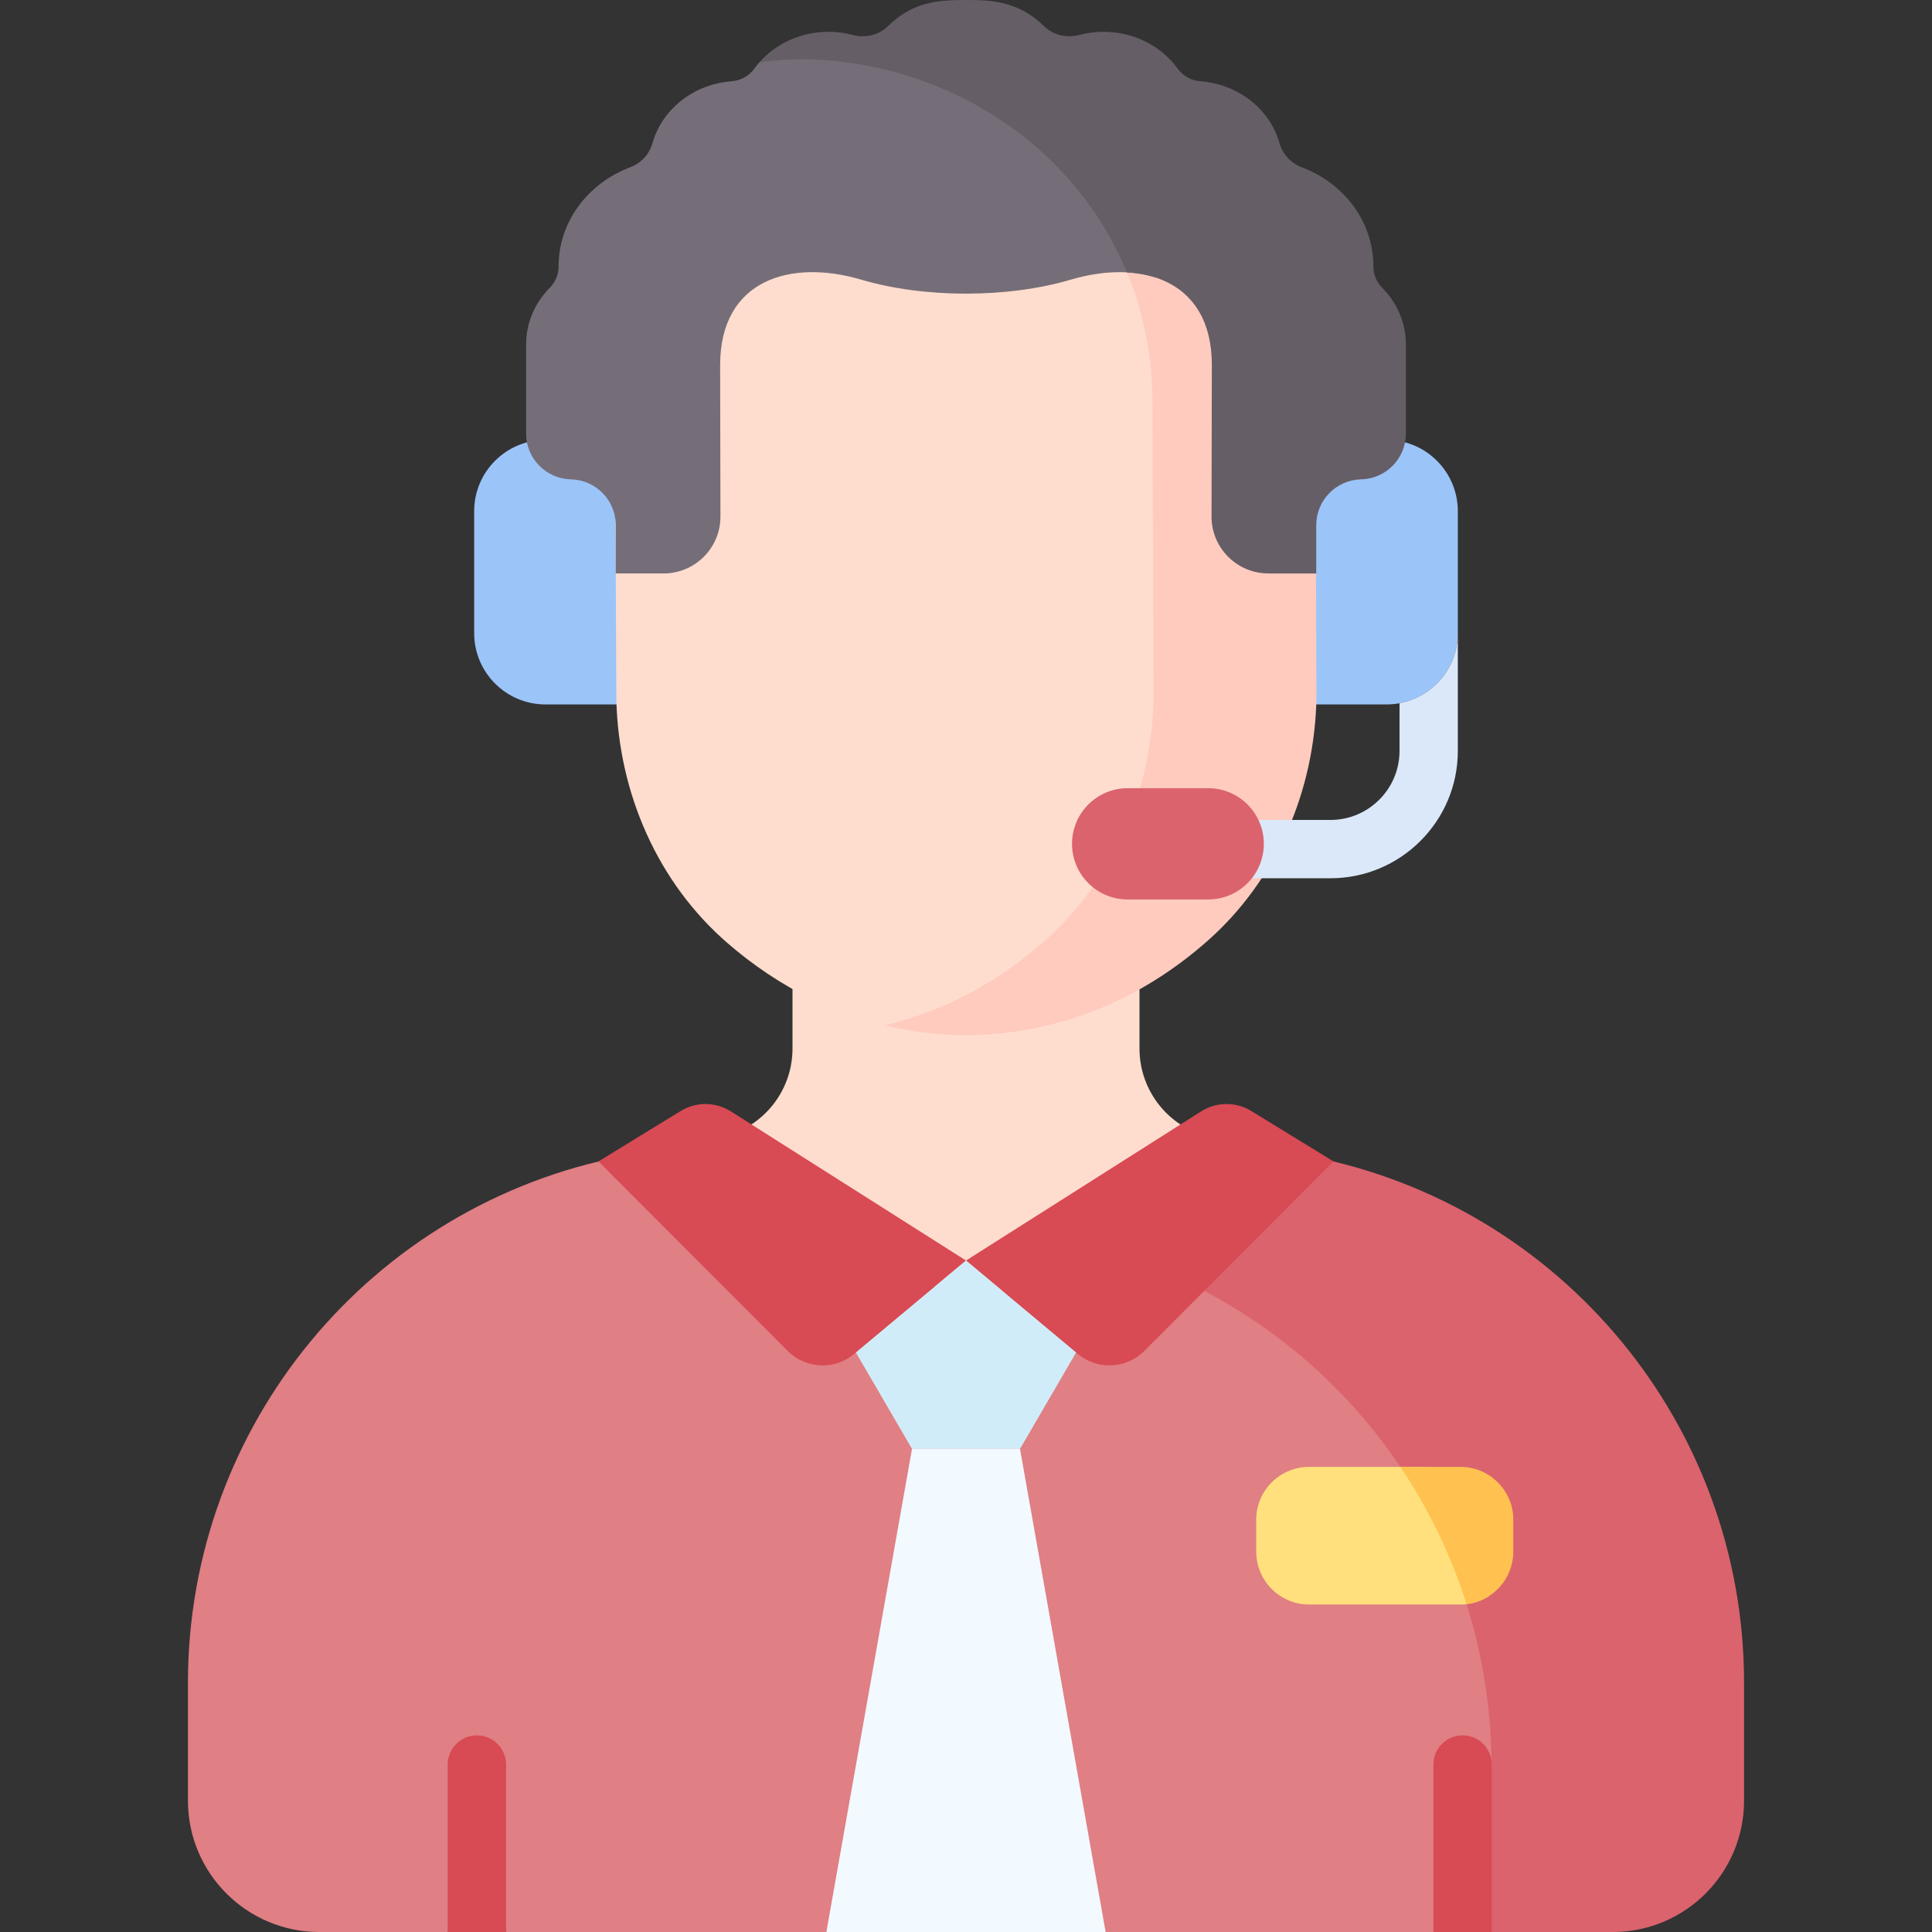 <svg id="Capa_1" enable-background="new 0 0 512 512" height="512" viewBox="0 0 512 512" width="512" xmlns="http://www.w3.org/2000/svg"><rect x="0" y="0" width="512" height="512" fill="#333333" stroke="none"/><g><g><path d="m339.546 116.574v70.111h27.891c10.441 0 18.904-8.464 18.904-18.904v-32.302c0-10.441-8.464-18.904-18.904-18.904h-27.891z" fill="#9bc4f9"/></g><g><g><path d="m172.454 116.574v70.111h-27.891c-10.441 0-18.904-8.464-18.904-18.904v-32.302c0-10.441 8.464-18.904 18.904-18.904h27.891z" fill="#9bc4f9"/></g></g><g><g><g><g><g><g><g><g><g><g><g><g><path d="m301.978 277.888v-66.063h-91.956v66.063c0 11.24-7.793 20.919-18.672 23.42 0 0 2.44 54.315 64.65 54.315s68.585-53.519 68.585-53.519l-3.1-.597c-11.323-2.179-19.507-12.088-19.507-23.619z" fill="#ffddce"/><path d="m295.142 324.355c-19.142 12.098-39.142 22.45-39.142 22.45s-65.202-45.352-65.485-45.297l-25.496 4.907c-66.877 12.87-115.21 71.392-115.21 139.496v31.273c0 19.229 15.588 34.818 34.818 34.818h34.029l2.82-4.979h9.873l2.76 4.979h84.886l9.272-10.311h55.47l9.269 10.309h86.86l2.159-4.979h13.293l8.156-4.121v-27.429c.001-69.134-44.346-129.471-108.332-151.116z" fill="#e07f84"/><g><path d="m346.982 306.414-22.396-4.31c-7.866 8.454-23.788 18.989-38.313 27.709 63.627 15.204 108.978 72.183 108.978 138.152v44.035h32.123c19.229 0 34.818-15.588 34.818-34.818v-31.272c-.001-68.104-48.334-126.626-115.21-139.496z" fill="#db636e"/></g></g></g></g></g></g></g></g><g><path d="m180.38 294.433-21.776 13.353 50.286 50.363c4.794 4.667 12.34 4.954 17.474.665l29.636-24.756-62.304-39.524c-4.055-2.573-9.222-2.612-13.316-.101z" fill="#d84a54"/><g><path d="m331.62 294.433 21.776 13.353-50.286 50.363c-4.794 4.667-12.34 4.954-17.474.665l-29.636-24.756 62.304-39.524c4.055-2.573 9.222-2.612 13.316-.101z" fill="#d84a54"/><path d="m256 334.058-29.182 24.372 14.869 25.538h14.313 14.313l14.869-25.538z" fill="#d1ecf9"/><path d="m293.007 512-22.694-128.032h-14.313-14.313l-22.694 128.032z" fill="#f2f9ff"/></g></g></g><g fill="#d84a54"><path d="m134.108 512v-44.386c0-4.267-3.459-7.726-7.726-7.726s-7.726 3.459-7.726 7.726v44.386z"/><path d="m395.319 512v-44.386c0-4.267-3.459-7.726-7.726-7.726s-7.726 3.459-7.726 7.726v44.386z"/></g></g><path d="m377.836 388.735h-30.902c-7.747 0-14.028 6.28-14.028 14.028v8.42c0 7.747 6.28 14.028 14.028 14.028h40.081c2.799 0 5.4-.829 7.589-2.241-4.223-12.117-9.874-23.6-16.768-34.235z" fill="#ffe07d"/><path d="m401.043 411.182v-8.42c0-7.747-6.28-14.028-14.028-14.028h-15.915c7.493 11.143 13.43 23.377 17.543 36.373 6.979-.807 12.4-6.729 12.4-13.925z" fill="#ffc250"/></g><g><path d="m282.359 252.52c18.977-16.681 29.418-41.168 29.851-66.565l-.31-80.627c-.184-44.079-29.387-77.289-66.882-88.911-44.355 5.46-82.236 41.062-82.028 90.834l.351 78.331c.626 24.669 10.967 48.371 29.539 64.42 12.877 11.128 30.237 21.005 52.479 23.657 14.99-4.705 27.262-12.58 37-21.139z" fill="#ffddce"/><path d="m348.578 106.458c-.223-53.416-44.302-90.423-93.173-90.766-7.203.112-14.302 1.029-21.173 2.673 39.361 9.404 70.994 42.864 71.182 88.094l.301 78.331c-.42 24.673-10.564 48.463-29.001 64.669-10.785 9.48-24.768 18.098-42.217 22.269 6.799 1.625 14.121 2.576 21.984 2.631 27.66-.431 48.553-11.852 63.396-24.899 18.437-16.206 28.58-39.996 29.001-64.669z" fill="#ffcbbe"/></g></g></g><g><path d="m283.763 74.113c7.965-2.355 15.99-2.707 22.556-.538-10.553-28.937-35.001-49.875-64.029-57.975-12.91-3.602-23.316-4.341-31.3-3.852l-9.716 4.739c-.479.545-.991 1.167-1.414 1.755-1.391 1.934-3.621 3.118-5.997 3.298-10.124.766-18.447 7.479-20.95 16.408-.808 2.881-2.949 5.27-5.939 6.401-11.151 4.219-18.992 14.431-18.939 26.329.009 2.079-.843 4.076-2.362 5.617-3.879 3.934-6.248 9.181-6.248 14.944v23.655c0 6.603 5.276 11.997 11.878 12.142s11.878 5.539 11.878 12.142v12.79h12.683c8.33 0 15.078-6.761 15.061-15.091l-.079-40.138c0-22.602 18.653-28.165 37.389-22.625 16.697 4.936 38.797 4.947 55.528-.001z" fill="#756e78"/></g><path d="m366.324 76.294c-1.519-1.54-2.372-3.537-2.362-5.617.054-11.898-7.788-22.11-18.939-26.329-2.99-1.132-5.132-3.52-5.939-6.401-2.503-8.929-10.826-15.642-20.95-16.408-2.376-.18-4.605-1.364-5.997-3.298-4.254-5.915-11.484-9.813-19.701-9.813-2.236 0-4.396.294-6.443.838-3.37.895-6.938.002-9.334-2.356-6.913-6.804-14.444-6.91-20.659-6.91h-.001c-6.948 0-13.927.284-20.659 6.91-2.396 2.358-5.964 3.251-9.334 2.356-2.047-.544-4.207-.838-6.443-.838-7.371 0-13.941 3.143-18.288 8.059 3.617-.467 7.277-.737 10.965-.795 37.534.264 72.237 22.155 86.422 56.494 12.538.68 22.49 8.007 22.49 24.552l-.079 40.138c-.017 8.33 6.731 15.091 15.061 15.091h12.683v-12.79c0-6.603 5.276-11.997 11.878-12.142s11.878-5.539 11.878-12.142v-23.655c-.002-5.763-2.37-11.01-6.249-14.944z" fill="#665e66"/><path d="m370.888 186.355v12.638c0 10.09-8.209 18.299-18.299 18.299h-30.723c-4.268 0-7.726 3.459-7.726 7.726s3.459 7.726 7.726 7.726h30.723c18.611 0 33.752-15.141 33.752-33.752v-31.212c0 9.26-6.663 16.951-15.453 18.575z" fill="#dbe8f9"/><path d="m320.183 238.368h-21.344c-8.143 0-14.744-6.601-14.744-14.744 0-8.143 6.601-14.744 14.744-14.744h21.344c8.143 0 14.744 6.601 14.744 14.744 0 8.143-6.601 14.744-14.744 14.744z" fill="#db636e"/></g></svg>